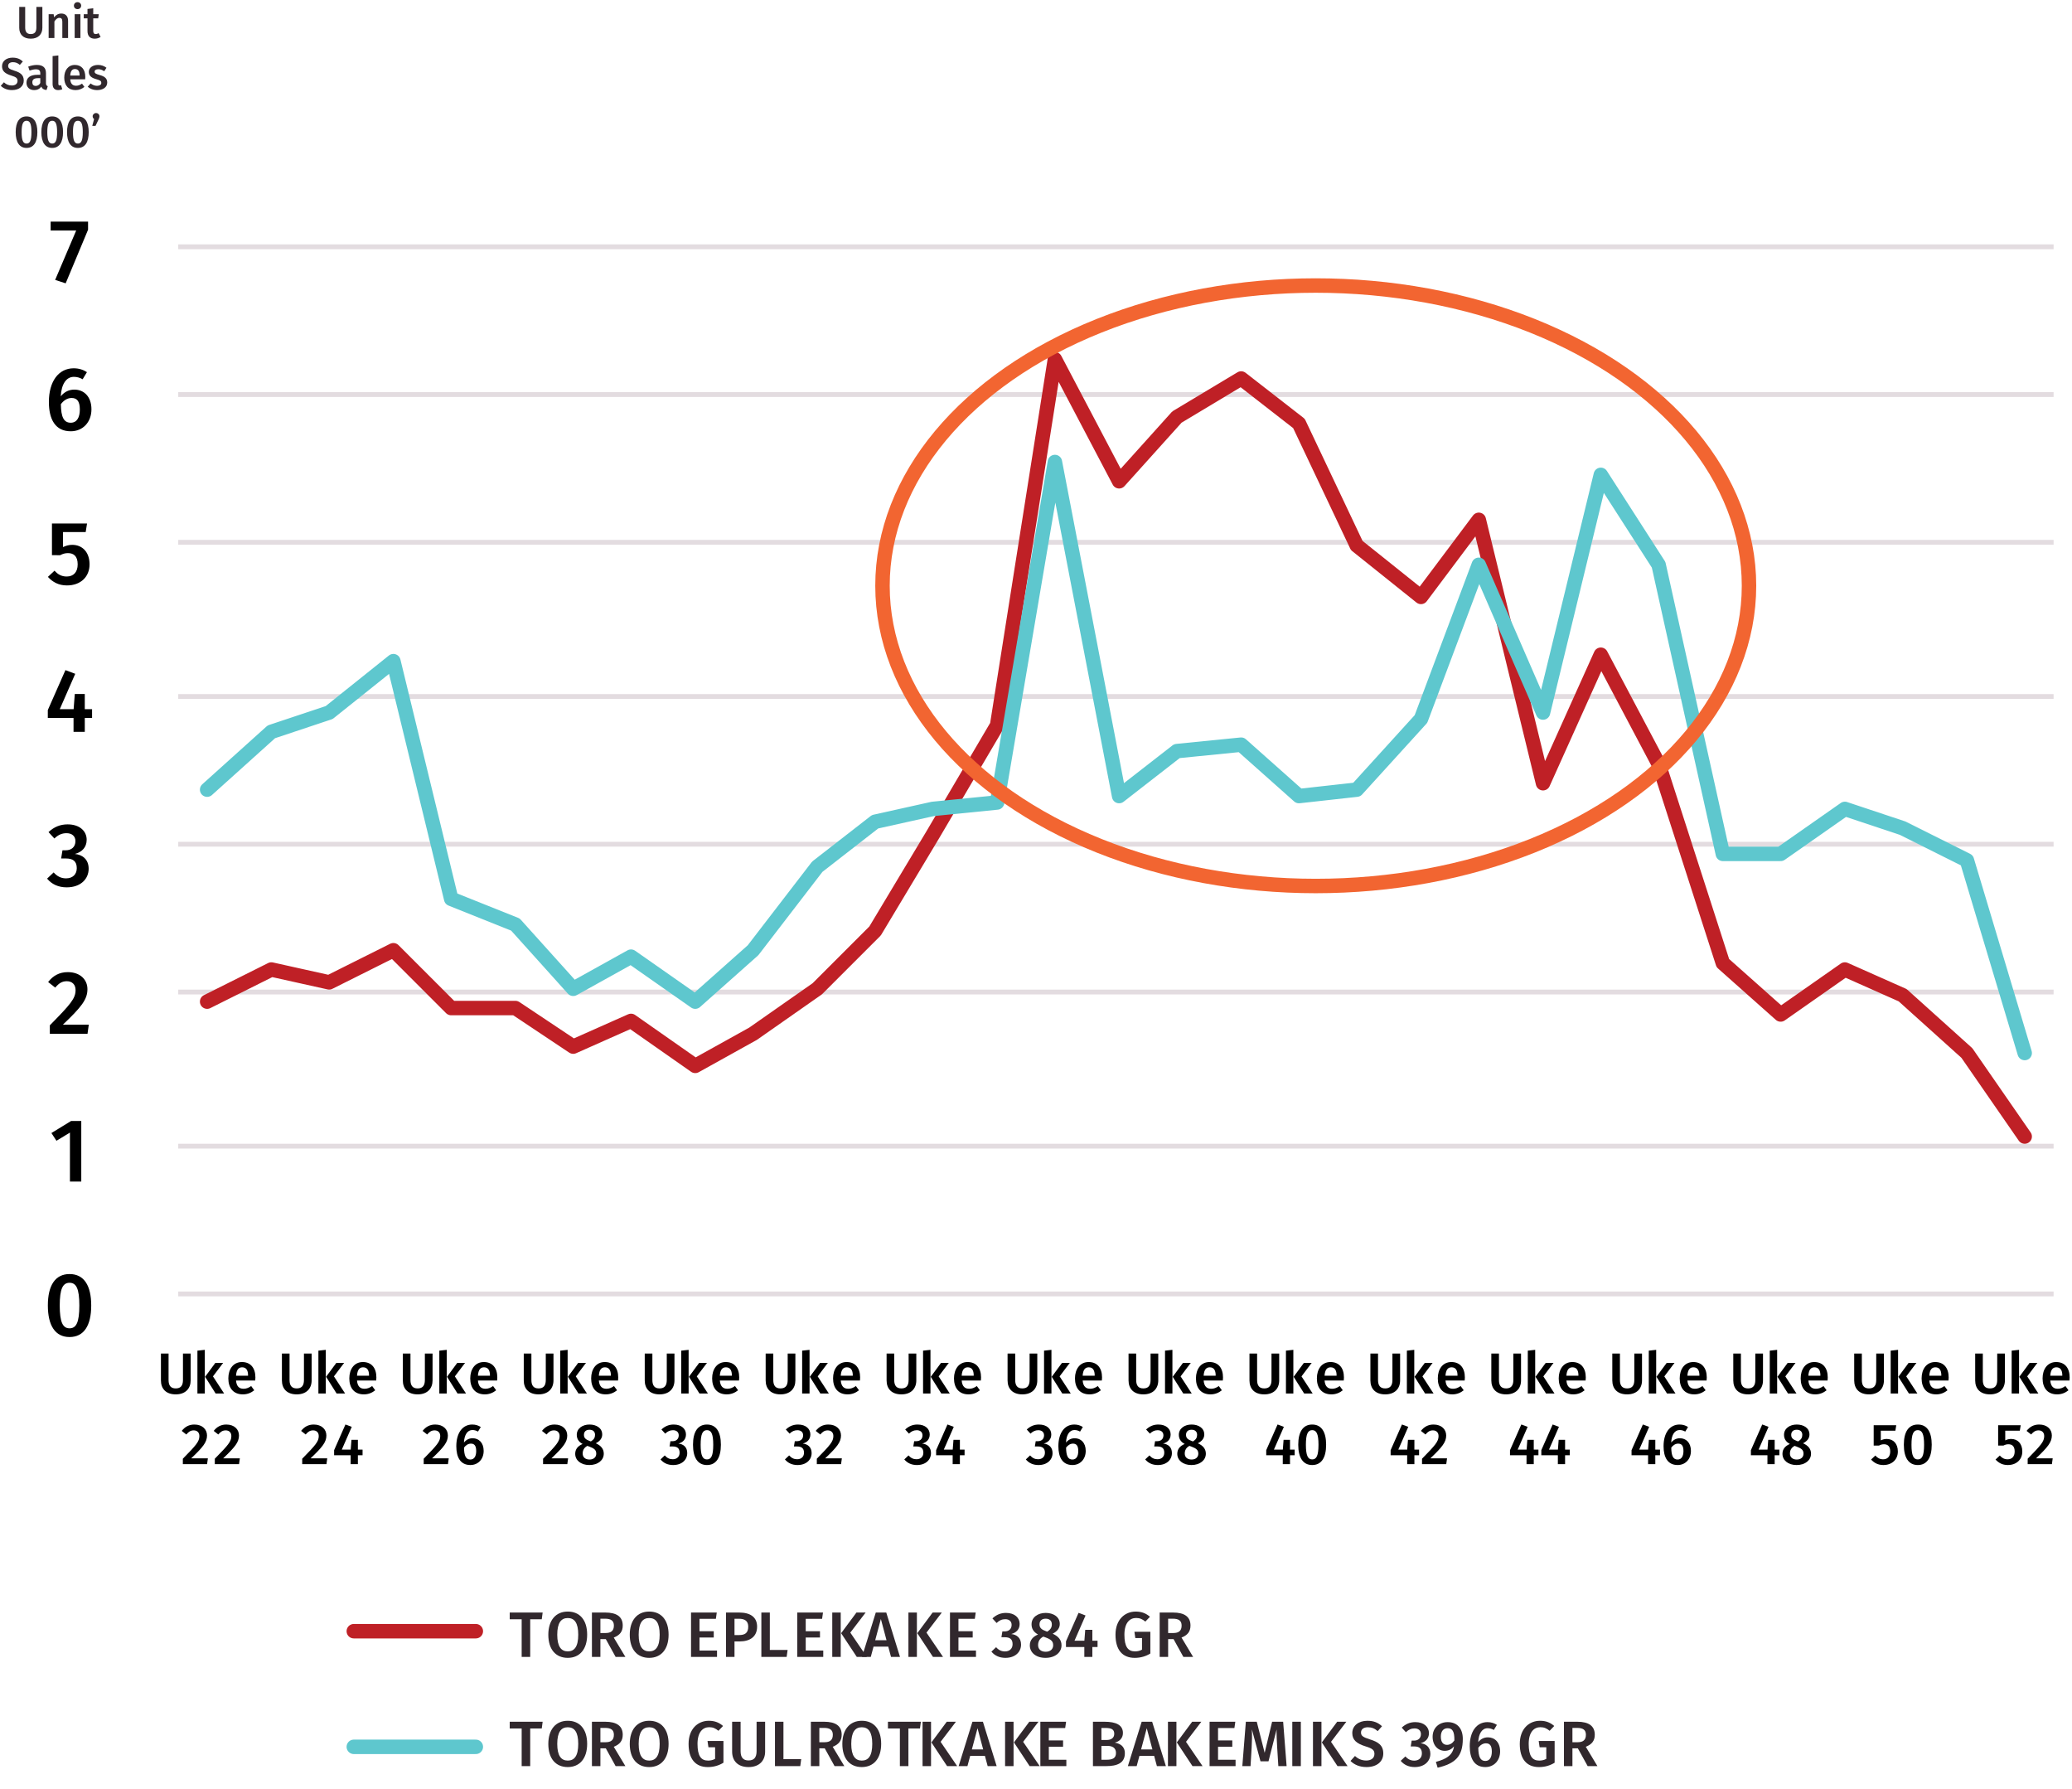 <!-- Generator: Adobe Illustrator 24.1.3, SVG Export Plug-In  -->
<svg version="1.1" xmlns="http://www.w3.org/2000/svg" xmlns:xlink="http://www.w3.org/1999/xlink" x="0px" y="0px"
	 width="322.616px" height="278.418px" viewBox="0 0 322.616 278.418"
	 style="overflow:visible;enable-background:new 0 0 322.616 278.418;" xml:space="preserve">
<style type="text/css">
	.st0{fill:none;stroke:#E3DCE0;stroke-width:0.75;stroke-linejoin:round;stroke-miterlimit:10;}
	.st1{fill:none;stroke:#BF2026;stroke-width:2.25;stroke-linecap:round;stroke-linejoin:round;stroke-miterlimit:10;}
	.st2{fill:none;stroke:#5EC7CE;stroke-width:2.25;stroke-linecap:round;stroke-linejoin:round;stroke-miterlimit:10;}
	.st3{fill:#31282D;}
	.st4{fill:none;stroke:#F26531;stroke-width:2.25;stroke-linejoin:round;stroke-miterlimit:10;}
</style>
<defs>
</defs>
<path class="st0" d="M27.751,38.418h292 M27.751,61.418h292 M27.751,84.418h292 M27.751,108.418h292 M27.751,131.418h292
	 M27.751,154.418h292 M27.751,178.418h292"/>
<line class="st0" x1="27.751" y1="201.418" x2="319.751" y2="201.418"/>
<polyline class="st1" points="32.251,155.918 42.251,150.918 51.251,152.918 61.251,147.918 70.251,156.918 80.251,156.918 
	89.251,162.918 98.251,158.918 108.251,165.918 117.251,160.918 127.251,153.918 136.251,144.918 145.251,129.918 155.251,112.918 
	164.251,55.918 174.251,74.918 183.251,64.918 193.251,58.918 202.251,65.918 211.251,84.918 221.251,92.918 230.251,80.918 
	240.251,121.918 249.251,101.918 258.251,118.918 268.251,149.918 277.251,157.918 287.251,150.918 296.251,154.918 
	306.251,163.918 315.251,176.918 "/>
<polyline class="st2" points="32.251,122.918 42.251,113.918 51.251,110.918 61.251,102.918 70.251,139.918 80.251,143.918 
	89.251,153.918 98.251,148.918 108.251,155.918 117.251,147.918 127.251,134.918 136.251,127.918 145.251,125.918 155.251,124.918 
	164.251,71.918 174.251,123.918 183.251,116.918 193.251,115.918 202.251,123.918 211.251,122.918 221.251,111.918 230.251,87.918 
	240.251,110.918 249.251,73.918 258.251,87.918 268.251,132.918 277.251,132.918 287.251,125.918 296.251,128.918 306.251,133.918 
	315.251,163.918 "/>
<g>
	<path d="M14.203,203.212c0,3.151-1.148,4.916-3.376,4.916c-2.213,0-3.376-1.765-3.376-4.916c0-3.139,1.163-4.889,3.376-4.889
		C13.055,198.323,14.203,200.073,14.203,203.212z M9.301,203.212c0,2.633,0.49,3.558,1.526,3.558c1.037,0,1.527-0.896,1.527-3.558
		c0-2.647-0.49-3.53-1.527-3.53C9.791,199.682,9.301,200.606,9.301,203.212z"/>
</g>
<g>
	<path d="M10.89,183.922v-7.62l-2.101,1.274l-0.784-1.204l3.067-1.877h1.583v9.427H10.89z"/>
</g>
<g>
	<path d="M13.614,153.972c0,1.598-0.91,2.76-3.824,5.533h4.034l-0.196,1.415H7.759v-1.316c3.223-3.278,4.007-4.16,4.007-5.491
		c0-0.868-0.547-1.373-1.359-1.373c-0.742,0-1.232,0.309-1.807,0.995l-1.106-0.869c0.756-0.98,1.751-1.54,3.054-1.54
		C12.494,151.325,13.614,152.501,13.614,153.972z"/>
</g>
<g>
	<path d="M13.495,130.718c0,1.177-0.729,1.919-1.835,2.214c1.177,0.111,2.144,0.84,2.144,2.297c0,1.611-1.261,2.899-3.418,2.899
		c-1.289,0-2.325-0.477-3.054-1.358l1.022-0.967c0.574,0.645,1.19,0.925,1.933,0.925c1.009,0,1.667-0.603,1.667-1.583
		c0-1.121-0.63-1.513-1.694-1.513H9.518l0.21-1.274h0.504c0.883,0,1.513-0.505,1.513-1.43c0-0.77-0.546-1.232-1.387-1.232
		c-0.729,0-1.303,0.267-1.891,0.827l-0.911-0.995c0.841-0.798,1.821-1.204,2.956-1.204
		C12.459,128.323,13.495,129.415,13.495,130.718z"/>
</g>
<g>
	<path d="M13.201,111.765v2.157H11.45v-2.157H7.444v-1.232l2.745-6.22l1.527,0.574l-2.409,5.505h2.157l0.182-2.367h1.555v2.367
		h1.135v1.373H13.201z"/>
</g>
<g>
	<path d="M9.812,82.823v2.34c0.477-0.238,0.967-0.351,1.429-0.351c1.569,0,2.703,1.121,2.703,3.04c0,1.933-1.387,3.277-3.516,3.277
		c-1.316,0-2.241-0.532-2.97-1.33l1.037-0.967c0.504,0.588,1.106,0.91,1.891,0.91c1.051,0,1.709-0.672,1.709-1.891
		c0-1.303-0.645-1.751-1.513-1.751c-0.435,0-0.784,0.098-1.219,0.322H8.089v-4.931h5.463l-0.21,1.33H9.812z"/>
</g>
<g>
	<path d="M14.238,63.716c0,1.976-1.317,3.418-3.222,3.418c-2.409,0-3.404-1.863-3.404-4.566c0-3.151,1.471-5.238,3.866-5.238
		c0.826,0,1.513,0.237,2.06,0.602l-0.673,1.106c-0.406-0.237-0.854-0.378-1.358-0.378c-1.19,0-1.947,1.135-2.045,3.025
		c0.602-0.728,1.316-1.036,2.114-1.036C13.048,60.648,14.238,61.713,14.238,63.716z M12.431,63.744c0-1.345-0.49-1.793-1.288-1.793
		c-0.645,0-1.232,0.378-1.667,0.967c0.028,2.017,0.462,2.886,1.541,2.886C11.969,65.804,12.431,64.977,12.431,63.744z"/>
</g>
<g>
	<path d="M10.225,44.104l-1.639-0.532l3.277-7.689H7.885v-1.387h5.827v1.261L10.225,44.104z"/>
</g>
<g>
	<path d="M27.363,217.053c-1.53,0-2.305-0.891-2.305-2.169v-4.187h1.188v4.123c0,0.873,0.352,1.306,1.116,1.306
		c0.774,0,1.126-0.433,1.126-1.306v-4.123h1.197v4.187C29.687,216.135,28.885,217.053,27.363,217.053z"/>
	<path d="M30.738,216.918v-6.671l1.152-0.126v6.797H30.738z M34.897,216.918h-1.323l-1.639-2.602l1.593-2.161h1.216l-1.585,2.098
		L34.897,216.918z"/>
	<path d="M39.739,214.893H36.75c0.081,0.972,0.54,1.287,1.171,1.287c0.423,0,0.774-0.135,1.188-0.423l0.477,0.657
		c-0.468,0.378-1.044,0.639-1.765,0.639c-1.477,0-2.269-0.981-2.269-2.484c0-1.449,0.766-2.548,2.116-2.548
		c1.332,0,2.098,0.9,2.098,2.403C39.767,214.577,39.748,214.767,39.739,214.893z M38.623,214.091c0-0.783-0.279-1.251-0.928-1.251
		c-0.54,0-0.882,0.36-0.945,1.306h1.873V214.091z"/>
</g>
<g>
	<path d="M32.232,223.45c0,1.026-0.585,1.774-2.458,3.557h2.593l-0.126,0.909H28.47v-0.847c2.07-2.106,2.574-2.674,2.574-3.528
		c0-0.559-0.351-0.883-0.873-0.883c-0.478,0-0.792,0.198-1.161,0.64l-0.711-0.559c0.485-0.63,1.125-0.99,1.962-0.99
		C31.513,221.749,32.232,222.506,32.232,223.45z"/>
	<path d="M37.21,223.45c0,1.026-0.586,1.774-2.458,3.557h2.593l-0.126,0.909h-3.772v-0.847c2.071-2.106,2.575-2.674,2.575-3.528
		c0-0.559-0.352-0.883-0.873-0.883c-0.478,0-0.793,0.198-1.162,0.64l-0.711-0.559c0.486-0.63,1.125-0.99,1.963-0.99
		C36.489,221.749,37.21,222.506,37.21,223.45z"/>
</g>
<g>
	<path d="M46.2,217.053c-1.53,0-2.305-0.891-2.305-2.169v-4.187h1.188v4.123c0,0.873,0.352,1.306,1.116,1.306
		c0.774,0,1.126-0.433,1.126-1.306v-4.123h1.197v4.187C48.523,216.135,47.722,217.053,46.2,217.053z"/>
	<path d="M49.575,216.918v-6.671l1.152-0.126v6.797H49.575z M53.734,216.918h-1.323l-1.639-2.602l1.593-2.161h1.216l-1.585,2.098
		L53.734,216.918z"/>
	<path d="M58.576,214.893h-2.989c0.081,0.972,0.54,1.287,1.171,1.287c0.423,0,0.774-0.135,1.188-0.423l0.477,0.657
		c-0.468,0.378-1.044,0.639-1.765,0.639c-1.477,0-2.269-0.981-2.269-2.484c0-1.449,0.766-2.548,2.116-2.548
		c1.332,0,2.098,0.9,2.098,2.403C58.604,214.577,58.585,214.767,58.576,214.893z M57.46,214.091c0-0.783-0.279-1.251-0.928-1.251
		c-0.54,0-0.882,0.36-0.945,1.306h1.873V214.091z"/>
</g>
<g>
	<path d="M50.818,223.45c0,1.026-0.586,1.774-2.458,3.557h2.593l-0.126,0.909h-3.772v-0.847c2.071-2.106,2.575-2.674,2.575-3.528
		c0-0.559-0.352-0.883-0.873-0.883c-0.478,0-0.793,0.198-1.162,0.64l-0.711-0.559c0.486-0.63,1.125-0.99,1.963-0.99
		C50.098,221.749,50.818,222.506,50.818,223.45z"/>
	<path d="M55.723,226.529v1.387h-1.125v-1.387h-2.575v-0.792l1.765-3.997l0.981,0.369l-1.548,3.538h1.386l0.117-1.521h0.999v1.521
		h0.729v0.882H55.723z"/>
</g>
<g>
	<path d="M65.028,217.053c-1.53,0-2.305-0.891-2.305-2.169v-4.187h1.188v4.123c0,0.873,0.352,1.306,1.116,1.306
		c0.774,0,1.126-0.433,1.126-1.306v-4.123h1.197v4.187C67.352,216.135,66.55,217.053,65.028,217.053z"/>
	<path d="M68.403,216.918v-6.671l1.152-0.126v6.797H68.403z M72.562,216.918h-1.323l-1.639-2.602l1.593-2.161h1.216l-1.585,2.098
		L72.562,216.918z"/>
	<path d="M77.404,214.893h-2.989c0.081,0.972,0.54,1.287,1.171,1.287c0.423,0,0.774-0.135,1.188-0.423l0.477,0.657
		c-0.468,0.378-1.044,0.639-1.765,0.639c-1.477,0-2.269-0.981-2.269-2.484c0-1.449,0.766-2.548,2.116-2.548
		c1.332,0,2.098,0.9,2.098,2.403C77.432,214.577,77.413,214.767,77.404,214.893z M76.288,214.091c0-0.783-0.279-1.251-0.928-1.251
		c-0.54,0-0.882,0.36-0.945,1.306h1.873V214.091z"/>
</g>
<g>
	<path d="M69.736,223.45c0,1.026-0.586,1.774-2.458,3.557h2.593l-0.126,0.909h-3.772v-0.847c2.071-2.106,2.575-2.674,2.575-3.528
		c0-0.559-0.352-0.883-0.873-0.883c-0.478,0-0.793,0.198-1.162,0.64l-0.711-0.559c0.486-0.63,1.125-0.99,1.963-0.99
		C69.016,221.749,69.736,222.506,69.736,223.45z"/>
	<path d="M75.308,225.854c0,1.27-0.847,2.196-2.071,2.196c-1.548,0-2.188-1.197-2.188-2.935c0-2.025,0.945-3.367,2.484-3.367
		c0.531,0,0.973,0.153,1.324,0.388l-0.433,0.711c-0.261-0.153-0.549-0.243-0.873-0.243c-0.766,0-1.251,0.729-1.314,1.944
		c0.387-0.468,0.847-0.666,1.359-0.666C74.542,223.883,75.308,224.567,75.308,225.854z M74.146,225.872
		c0-0.864-0.314-1.152-0.828-1.152c-0.414,0-0.792,0.243-1.071,0.621c0.019,1.297,0.297,1.855,0.99,1.855
		C73.849,227.196,74.146,226.665,74.146,225.872z"/>
</g>
<g>
	<path d="M83.856,217.053c-1.53,0-2.305-0.891-2.305-2.169v-4.187h1.188v4.123c0,0.873,0.351,1.306,1.116,1.306
		c0.774,0,1.125-0.433,1.125-1.306v-4.123h1.197v4.187C86.179,216.135,85.378,217.053,83.856,217.053z"/>
	<path d="M87.23,216.918v-6.671l1.152-0.126v6.797H87.23z M91.39,216.918h-1.323l-1.639-2.602l1.594-2.161h1.215l-1.584,2.098
		L91.39,216.918z"/>
	<path d="M96.231,214.893h-2.988c0.081,0.972,0.54,1.287,1.17,1.287c0.423,0,0.774-0.135,1.188-0.423l0.478,0.657
		c-0.469,0.378-1.045,0.639-1.765,0.639c-1.477,0-2.269-0.981-2.269-2.484c0-1.449,0.765-2.548,2.115-2.548
		c1.332,0,2.098,0.9,2.098,2.403C96.259,214.577,96.241,214.767,96.231,214.893z M95.115,214.091c0-0.783-0.279-1.251-0.927-1.251
		c-0.54,0-0.883,0.36-0.945,1.306h1.872V214.091z"/>
</g>
<g>
	<path d="M88.321,223.45c0,1.026-0.586,1.774-2.458,3.557h2.593l-0.126,0.909h-3.772v-0.847c2.071-2.106,2.575-2.674,2.575-3.528
		c0-0.559-0.352-0.883-0.873-0.883c-0.478,0-0.793,0.198-1.162,0.64l-0.711-0.559c0.486-0.63,1.125-0.99,1.963-0.99
		C87.601,221.749,88.321,222.506,88.321,223.45z"/>
	<path d="M94.009,226.286c0,0.99-0.873,1.765-2.25,1.765c-1.359,0-2.197-0.765-2.197-1.746c0-0.738,0.433-1.225,1.152-1.53
		c-0.647-0.352-0.909-0.838-0.909-1.432c0-0.99,0.9-1.594,1.98-1.594c1.071,0,1.981,0.54,1.981,1.549c0,0.558-0.315,1.018-1,1.368
		C93.595,225.035,94.009,225.566,94.009,226.286z M92.839,226.286c0-0.566-0.297-0.818-1.107-1.116l-0.279-0.099
		c-0.486,0.261-0.729,0.648-0.729,1.197c0,0.576,0.414,0.928,1.062,0.928C92.461,227.196,92.839,226.809,92.839,226.286z
		 M90.921,223.36c0,0.514,0.324,0.738,0.909,0.955l0.172,0.062c0.477-0.297,0.647-0.594,0.647-1.026
		c0-0.478-0.297-0.792-0.864-0.792C91.264,222.56,90.921,222.829,90.921,223.36z"/>
</g>
<g>
	<path d="M102.693,217.053c-1.53,0-2.305-0.891-2.305-2.169v-4.187h1.188v4.123c0,0.873,0.352,1.306,1.116,1.306
		c0.774,0,1.126-0.433,1.126-1.306v-4.123h1.197v4.187C105.017,216.135,104.215,217.053,102.693,217.053z"/>
	<path d="M106.068,216.918v-6.671l1.152-0.126v6.797H106.068z M110.228,216.918h-1.323l-1.639-2.602l1.593-2.161h1.216l-1.585,2.098
		L110.228,216.918z"/>
	<path d="M115.069,214.893h-2.989c0.081,0.972,0.54,1.287,1.171,1.287c0.423,0,0.774-0.135,1.188-0.423l0.477,0.657
		c-0.468,0.378-1.044,0.639-1.765,0.639c-1.477,0-2.269-0.981-2.269-2.484c0-1.449,0.766-2.548,2.116-2.548
		c1.332,0,2.098,0.9,2.098,2.403C115.097,214.577,115.078,214.767,115.069,214.893z M113.953,214.091
		c0-0.783-0.279-1.251-0.928-1.251c-0.54,0-0.882,0.36-0.945,1.306h1.873V214.091z"/>
</g>
<g>
	<path d="M106.807,223.289c0,0.756-0.468,1.233-1.18,1.422c0.757,0.072,1.378,0.54,1.378,1.477c0,1.035-0.811,1.863-2.196,1.863
		c-0.829,0-1.495-0.306-1.963-0.873l0.657-0.621c0.369,0.414,0.765,0.594,1.242,0.594c0.648,0,1.071-0.387,1.071-1.017
		c0-0.721-0.405-0.973-1.089-0.973h-0.478l0.135-0.819h0.324c0.567,0,0.973-0.324,0.973-0.918c0-0.495-0.352-0.792-0.892-0.792
		c-0.468,0-0.837,0.171-1.215,0.531l-0.586-0.64c0.54-0.513,1.171-0.774,1.9-0.774C106.141,221.749,106.807,222.451,106.807,223.289
		z"/>
	<path d="M112.243,224.892c0,2.025-0.738,3.159-2.17,3.159c-1.423,0-2.17-1.134-2.17-3.159c0-2.018,0.747-3.143,2.17-3.143
		C111.505,221.749,112.243,222.874,112.243,224.892z M109.092,224.892c0,1.692,0.315,2.286,0.981,2.286s0.981-0.576,0.981-2.286
		c0-1.702-0.315-2.27-0.981-2.27S109.092,223.217,109.092,224.892z"/>
</g>
<g>
	<path d="M121.521,217.053c-1.53,0-2.305-0.891-2.305-2.169v-4.187h1.188v4.123c0,0.873,0.351,1.306,1.116,1.306
		c0.774,0,1.125-0.433,1.125-1.306v-4.123h1.197v4.187C123.844,216.135,123.043,217.053,121.521,217.053z"/>
	<path d="M124.896,216.918v-6.671l1.152-0.126v6.797H124.896z M129.055,216.918h-1.323l-1.639-2.602l1.594-2.161h1.215l-1.584,2.098
		L129.055,216.918z"/>
	<path d="M133.896,214.893h-2.988c0.081,0.972,0.54,1.287,1.17,1.287c0.423,0,0.774-0.135,1.188-0.423l0.478,0.657
		c-0.469,0.378-1.045,0.639-1.765,0.639c-1.477,0-2.269-0.981-2.269-2.484c0-1.449,0.765-2.548,2.115-2.548
		c1.332,0,2.098,0.9,2.098,2.403C133.924,214.577,133.906,214.767,133.896,214.893z M132.78,214.091
		c0-0.783-0.279-1.251-0.927-1.251c-0.54,0-0.883,0.36-0.945,1.306h1.872V214.091z"/>
</g>
<g>
	<path d="M126.175,223.289c0,0.756-0.468,1.233-1.18,1.422c0.757,0.072,1.378,0.54,1.378,1.477c0,1.035-0.811,1.863-2.196,1.863
		c-0.829,0-1.495-0.306-1.963-0.873l0.657-0.621c0.369,0.414,0.765,0.594,1.242,0.594c0.648,0,1.071-0.387,1.071-1.017
		c0-0.721-0.405-0.973-1.089-0.973h-0.478l0.135-0.819h0.324c0.567,0,0.973-0.324,0.973-0.918c0-0.495-0.352-0.792-0.892-0.792
		c-0.468,0-0.837,0.171-1.215,0.531l-0.586-0.64c0.54-0.513,1.171-0.774,1.9-0.774C125.509,221.749,126.175,222.451,126.175,223.289
		z"/>
	<path d="M130.945,223.45c0,1.026-0.586,1.774-2.458,3.557h2.593l-0.126,0.909h-3.772v-0.847c2.071-2.106,2.575-2.674,2.575-3.528
		c0-0.559-0.352-0.883-0.873-0.883c-0.478,0-0.793,0.198-1.162,0.64l-0.711-0.559c0.486-0.63,1.125-0.99,1.963-0.99
		C130.225,221.749,130.945,222.506,130.945,223.45z"/>
</g>
<g>
	<path d="M140.35,217.053c-1.53,0-2.305-0.891-2.305-2.169v-4.187h1.188v4.123c0,0.873,0.351,1.306,1.116,1.306
		c0.774,0,1.125-0.433,1.125-1.306v-4.123h1.197v4.187C142.672,216.135,141.871,217.053,140.35,217.053z"/>
	<path d="M143.724,216.918v-6.671l1.152-0.126v6.797H143.724z M147.883,216.918h-1.323l-1.639-2.602l1.594-2.161h1.215l-1.584,2.098
		L147.883,216.918z"/>
	<path d="M152.725,214.893h-2.988c0.081,0.972,0.54,1.287,1.17,1.287c0.423,0,0.774-0.135,1.188-0.423l0.478,0.657
		c-0.469,0.378-1.045,0.639-1.765,0.639c-1.477,0-2.269-0.981-2.269-2.484c0-1.449,0.765-2.548,2.115-2.548
		c1.332,0,2.098,0.9,2.098,2.403C152.752,214.577,152.734,214.767,152.725,214.893z M151.608,214.091
		c0-0.783-0.279-1.251-0.927-1.251c-0.54,0-0.883,0.36-0.945,1.306h1.872V214.091z"/>
</g>
<g>
	<path d="M144.76,223.289c0,0.756-0.468,1.233-1.18,1.422c0.757,0.072,1.378,0.54,1.378,1.477c0,1.035-0.811,1.863-2.196,1.863
		c-0.829,0-1.495-0.306-1.963-0.873l0.657-0.621c0.369,0.414,0.765,0.594,1.242,0.594c0.648,0,1.071-0.387,1.071-1.017
		c0-0.721-0.405-0.973-1.089-0.973h-0.478l0.135-0.819h0.324c0.567,0,0.973-0.324,0.973-0.918c0-0.495-0.352-0.792-0.892-0.792
		c-0.468,0-0.837,0.171-1.215,0.531l-0.586-0.64c0.54-0.513,1.171-0.774,1.9-0.774C144.094,221.749,144.76,222.451,144.76,223.289z"
		/>
	<path d="M149.458,226.529v1.387h-1.125v-1.387h-2.575v-0.792l1.765-3.997l0.981,0.369l-1.549,3.538h1.387l0.117-1.521h0.999v1.521
		h0.729v0.882H149.458z"/>
</g>
<g>
	<path d="M159.187,217.053c-1.53,0-2.305-0.891-2.305-2.169v-4.187h1.188v4.123c0,0.873,0.351,1.306,1.116,1.306
		c0.774,0,1.125-0.433,1.125-1.306v-4.123h1.197v4.187C161.509,216.135,160.708,217.053,159.187,217.053z"/>
	<path d="M162.561,216.918v-6.671l1.152-0.126v6.797H162.561z M166.72,216.918h-1.323l-1.639-2.602l1.594-2.161h1.215l-1.584,2.098
		L166.72,216.918z"/>
	<path d="M171.562,214.893h-2.988c0.081,0.972,0.54,1.287,1.17,1.287c0.423,0,0.774-0.135,1.188-0.423l0.478,0.657
		c-0.469,0.378-1.045,0.639-1.765,0.639c-1.477,0-2.269-0.981-2.269-2.484c0-1.449,0.765-2.548,2.115-2.548
		c1.332,0,2.098,0.9,2.098,2.403C171.589,214.577,171.571,214.767,171.562,214.893z M170.445,214.091
		c0-0.783-0.279-1.251-0.927-1.251c-0.54,0-0.883,0.36-0.945,1.306h1.872V214.091z"/>
</g>
<g>
	<path d="M163.687,223.289c0,0.756-0.468,1.233-1.18,1.422c0.757,0.072,1.378,0.54,1.378,1.477c0,1.035-0.811,1.863-2.196,1.863
		c-0.829,0-1.495-0.306-1.963-0.873l0.657-0.621c0.369,0.414,0.765,0.594,1.242,0.594c0.648,0,1.071-0.387,1.071-1.017
		c0-0.721-0.405-0.973-1.089-0.973h-0.478l0.135-0.819h0.324c0.567,0,0.973-0.324,0.973-0.918c0-0.495-0.352-0.792-0.892-0.792
		c-0.468,0-0.837,0.171-1.215,0.531l-0.586-0.64c0.54-0.513,1.171-0.774,1.9-0.774C163.021,221.749,163.687,222.451,163.687,223.289
		z"/>
	<path d="M169.051,225.854c0,1.27-0.846,2.196-2.07,2.196c-1.549,0-2.188-1.197-2.188-2.935c0-2.025,0.945-3.367,2.484-3.367
		c0.531,0,0.973,0.153,1.323,0.388l-0.432,0.711c-0.262-0.153-0.55-0.243-0.874-0.243c-0.765,0-1.251,0.729-1.314,1.944
		c0.388-0.468,0.847-0.666,1.36-0.666C168.285,223.883,169.051,224.567,169.051,225.854z M167.89,225.872
		c0-0.864-0.315-1.152-0.828-1.152c-0.414,0-0.793,0.243-1.071,0.621c0.018,1.297,0.297,1.855,0.99,1.855
		C167.593,227.196,167.89,226.665,167.89,225.872z"/>
</g>
<g>
	<path d="M178.023,217.053c-1.53,0-2.305-0.891-2.305-2.169v-4.187h1.188v4.123c0,0.873,0.351,1.306,1.116,1.306
		c0.774,0,1.125-0.433,1.125-1.306v-4.123h1.197v4.187C180.346,216.135,179.545,217.053,178.023,217.053z"/>
	<path d="M181.397,216.918v-6.671l1.152-0.126v6.797H181.397z M185.557,216.918h-1.323l-1.639-2.602l1.594-2.161h1.215l-1.584,2.098
		L185.557,216.918z"/>
	<path d="M190.398,214.893h-2.988c0.081,0.972,0.54,1.287,1.17,1.287c0.423,0,0.774-0.135,1.188-0.423l0.478,0.657
		c-0.469,0.378-1.045,0.639-1.765,0.639c-1.477,0-2.269-0.981-2.269-2.484c0-1.449,0.765-2.548,2.115-2.548
		c1.332,0,2.098,0.9,2.098,2.403C190.426,214.577,190.408,214.767,190.398,214.893z M189.282,214.091
		c0-0.783-0.279-1.251-0.927-1.251c-0.54,0-0.883,0.36-0.945,1.306h1.872V214.091z"/>
</g>
<g>
	<path d="M182.271,223.289c0,0.756-0.468,1.233-1.18,1.422c0.757,0.072,1.378,0.54,1.378,1.477c0,1.035-0.811,1.863-2.196,1.863
		c-0.829,0-1.495-0.306-1.963-0.873l0.657-0.621c0.369,0.414,0.765,0.594,1.242,0.594c0.648,0,1.071-0.387,1.071-1.017
		c0-0.721-0.405-0.973-1.089-0.973h-0.478l0.135-0.819h0.324c0.567,0,0.973-0.324,0.973-0.918c0-0.495-0.352-0.792-0.892-0.792
		c-0.468,0-0.837,0.171-1.215,0.531l-0.586-0.64c0.54-0.513,1.171-0.774,1.9-0.774C181.605,221.749,182.271,222.451,182.271,223.289
		z"/>
	<path d="M187.753,226.286c0,0.99-0.873,1.765-2.251,1.765c-1.359,0-2.196-0.765-2.196-1.746c0-0.738,0.432-1.225,1.152-1.53
		c-0.648-0.352-0.909-0.838-0.909-1.432c0-0.99,0.9-1.594,1.98-1.594c1.071,0,1.98,0.54,1.98,1.549c0,0.558-0.315,1.018-0.999,1.368
		C187.339,225.035,187.753,225.566,187.753,226.286z M186.582,226.286c0-0.566-0.297-0.818-1.106-1.116l-0.279-0.099
		c-0.486,0.261-0.729,0.648-0.729,1.197c0,0.576,0.414,0.928,1.062,0.928C186.204,227.196,186.582,226.809,186.582,226.286z
		 M184.665,223.36c0,0.514,0.324,0.738,0.909,0.955l0.171,0.062c0.478-0.297,0.648-0.594,0.648-1.026
		c0-0.478-0.297-0.792-0.864-0.792C185.007,222.56,184.665,222.829,184.665,223.36z"/>
</g>
<g>
	<path d="M196.852,217.053c-1.53,0-2.305-0.891-2.305-2.169v-4.187h1.188v4.123c0,0.873,0.351,1.306,1.116,1.306
		c0.774,0,1.125-0.433,1.125-1.306v-4.123h1.197v4.187C199.174,216.135,198.373,217.053,196.852,217.053z"/>
	<path d="M200.226,216.918v-6.671l1.152-0.126v6.797H200.226z M204.385,216.918h-1.323l-1.639-2.602l1.594-2.161h1.215l-1.584,2.098
		L204.385,216.918z"/>
	<path d="M209.227,214.893h-2.988c0.081,0.972,0.54,1.287,1.17,1.287c0.423,0,0.774-0.135,1.188-0.423l0.478,0.657
		c-0.469,0.378-1.045,0.639-1.765,0.639c-1.477,0-2.269-0.981-2.269-2.484c0-1.449,0.765-2.548,2.115-2.548
		c1.332,0,2.098,0.9,2.098,2.403C209.254,214.577,209.236,214.767,209.227,214.893z M208.11,214.091
		c0-0.783-0.279-1.251-0.927-1.251c-0.54,0-0.883,0.36-0.945,1.306h1.872V214.091z"/>
</g>
<g>
	<path d="M200.856,226.529v1.387h-1.125v-1.387h-2.575v-0.792l1.765-3.997l0.981,0.369l-1.548,3.538h1.386l0.117-1.521h0.999v1.521
		h0.729v0.882H200.856z"/>
	<path d="M206.482,224.892c0,2.025-0.738,3.159-2.17,3.159c-1.423,0-2.17-1.134-2.17-3.159c0-2.018,0.747-3.143,2.17-3.143
		C205.744,221.749,206.482,222.874,206.482,224.892z M203.331,224.892c0,1.692,0.315,2.286,0.981,2.286s0.981-0.576,0.981-2.286
		c0-1.702-0.315-2.27-0.981-2.27S203.331,223.217,203.331,224.892z"/>
</g>
<g>
	<path d="M215.68,217.053c-1.53,0-2.305-0.891-2.305-2.169v-4.187h1.188v4.123c0,0.873,0.351,1.306,1.116,1.306
		c0.774,0,1.125-0.433,1.125-1.306v-4.123h1.197v4.187C218.002,216.135,217.201,217.053,215.68,217.053z"/>
	<path d="M219.054,216.918v-6.671l1.152-0.126v6.797H219.054z M223.213,216.918h-1.323l-1.639-2.602l1.594-2.161h1.215l-1.584,2.098
		L223.213,216.918z"/>
	<path d="M228.055,214.893h-2.988c0.081,0.972,0.54,1.287,1.17,1.287c0.423,0,0.774-0.135,1.188-0.423l0.478,0.657
		c-0.469,0.378-1.045,0.639-1.765,0.639c-1.477,0-2.269-0.981-2.269-2.484c0-1.449,0.765-2.548,2.115-2.548
		c1.332,0,2.098,0.9,2.098,2.403C228.082,214.577,228.064,214.767,228.055,214.893z M226.938,214.091
		c0-0.783-0.279-1.251-0.927-1.251c-0.54,0-0.883,0.36-0.945,1.306h1.872V214.091z"/>
</g>
<g>
	<path d="M220.225,226.529v1.387H219.1v-1.387h-2.575v-0.792l1.765-3.997l0.981,0.369l-1.548,3.538h1.386l0.117-1.521h0.999v1.521
		h0.729v0.882H220.225z"/>
	<path d="M225.175,223.45c0,1.026-0.585,1.774-2.458,3.557h2.593l-0.126,0.909h-3.771v-0.847c2.07-2.106,2.574-2.674,2.574-3.528
		c0-0.559-0.351-0.883-0.873-0.883c-0.478,0-0.792,0.198-1.161,0.64l-0.711-0.559c0.485-0.63,1.125-0.99,1.962-0.99
		C224.455,221.749,225.175,222.506,225.175,223.45z"/>
</g>
<g>
	<path d="M234.508,217.053c-1.53,0-2.305-0.891-2.305-2.169v-4.187h1.188v4.123c0,0.873,0.351,1.306,1.116,1.306
		c0.774,0,1.125-0.433,1.125-1.306v-4.123h1.197v4.187C236.83,216.135,236.029,217.053,234.508,217.053z"/>
	<path d="M237.882,216.918v-6.671l1.152-0.126v6.797H237.882z M242.041,216.918h-1.323l-1.639-2.602l1.594-2.161h1.215l-1.584,2.098
		L242.041,216.918z"/>
	<path d="M246.883,214.893h-2.988c0.081,0.972,0.54,1.287,1.17,1.287c0.423,0,0.774-0.135,1.188-0.423l0.478,0.657
		c-0.469,0.378-1.045,0.639-1.765,0.639c-1.477,0-2.269-0.981-2.269-2.484c0-1.449,0.765-2.548,2.115-2.548
		c1.332,0,2.098,0.9,2.098,2.403C246.91,214.577,246.893,214.767,246.883,214.893z M245.767,214.091
		c0-0.783-0.279-1.251-0.927-1.251c-0.54,0-0.883,0.36-0.945,1.306h1.872V214.091z"/>
</g>
<g>
	<path d="M238.81,226.529v1.387h-1.125v-1.387h-2.575v-0.792l1.765-3.997l0.981,0.369l-1.548,3.538h1.386l0.117-1.521h0.999v1.521
		h0.729v0.882H238.81z"/>
	<path d="M243.688,226.529v1.387h-1.125v-1.387h-2.575v-0.792l1.765-3.997l0.981,0.369l-1.548,3.538h1.386l0.117-1.521h0.999v1.521
		h0.729v0.882H243.688z"/>
</g>
<g>
	<path d="M253.345,217.053c-1.53,0-2.305-0.891-2.305-2.169v-4.187h1.188v4.123c0,0.873,0.351,1.306,1.116,1.306
		c0.774,0,1.125-0.433,1.125-1.306v-4.123h1.197v4.187C255.667,216.135,254.866,217.053,253.345,217.053z"/>
	<path d="M256.719,216.918v-6.671l1.152-0.126v6.797H256.719z M260.878,216.918h-1.323l-1.639-2.602l1.594-2.161h1.215l-1.584,2.098
		L260.878,216.918z"/>
	<path d="M265.72,214.893h-2.988c0.081,0.972,0.54,1.287,1.17,1.287c0.423,0,0.774-0.135,1.188-0.423l0.478,0.657
		c-0.469,0.378-1.045,0.639-1.765,0.639c-1.477,0-2.269-0.981-2.269-2.484c0-1.449,0.765-2.548,2.115-2.548
		c1.332,0,2.098,0.9,2.098,2.403C265.747,214.577,265.729,214.767,265.72,214.893z M264.604,214.091
		c0-0.783-0.279-1.251-0.927-1.251c-0.54,0-0.883,0.36-0.945,1.306h1.872V214.091z"/>
</g>
<g>
	<path d="M257.736,226.529v1.387h-1.125v-1.387h-2.575v-0.792l1.765-3.997l0.981,0.369l-1.548,3.538h1.386l0.117-1.521h0.999v1.521
		h0.729v0.882H257.736z"/>
	<path d="M263.281,225.854c0,1.27-0.847,2.196-2.071,2.196c-1.548,0-2.188-1.197-2.188-2.935c0-2.025,0.945-3.367,2.484-3.367
		c0.531,0,0.973,0.153,1.324,0.388l-0.433,0.711c-0.261-0.153-0.549-0.243-0.873-0.243c-0.766,0-1.251,0.729-1.314,1.944
		c0.387-0.468,0.847-0.666,1.359-0.666C262.516,223.883,263.281,224.567,263.281,225.854z M262.119,225.872
		c0-0.864-0.314-1.152-0.828-1.152c-0.414,0-0.792,0.243-1.071,0.621c0.019,1.297,0.297,1.855,0.99,1.855
		C261.822,227.196,262.119,226.665,262.119,225.872z"/>
</g>
<g>
	<path d="M272.182,217.053c-1.53,0-2.305-0.891-2.305-2.169v-4.187h1.188v4.123c0,0.873,0.351,1.306,1.116,1.306
		c0.774,0,1.125-0.433,1.125-1.306v-4.123h1.197v4.187C274.504,216.135,273.703,217.053,272.182,217.053z"/>
	<path d="M275.556,216.918v-6.671l1.152-0.126v6.797H275.556z M279.715,216.918h-1.323l-1.639-2.602l1.594-2.161h1.215l-1.584,2.098
		L279.715,216.918z"/>
	<path d="M284.557,214.893h-2.988c0.081,0.972,0.54,1.287,1.17,1.287c0.423,0,0.774-0.135,1.188-0.423l0.478,0.657
		c-0.469,0.378-1.045,0.639-1.765,0.639c-1.477,0-2.269-0.981-2.269-2.484c0-1.449,0.765-2.548,2.115-2.548
		c1.332,0,2.098,0.9,2.098,2.403C284.584,214.577,284.566,214.767,284.557,214.893z M283.44,214.091
		c0-0.783-0.279-1.251-0.927-1.251c-0.54,0-0.883,0.36-0.945,1.306h1.872V214.091z"/>
</g>
<g>
	<path d="M276.321,226.529v1.387h-1.125v-1.387h-2.575v-0.792l1.765-3.997l0.981,0.369l-1.548,3.538h1.386l0.117-1.521h0.999v1.521
		h0.729v0.882H276.321z"/>
	<path d="M281.982,226.286c0,0.99-0.873,1.765-2.25,1.765c-1.359,0-2.197-0.765-2.197-1.746c0-0.738,0.433-1.225,1.152-1.53
		c-0.647-0.352-0.909-0.838-0.909-1.432c0-0.99,0.9-1.594,1.98-1.594c1.071,0,1.981,0.54,1.981,1.549c0,0.558-0.315,1.018-1,1.368
		C281.568,225.035,281.982,225.566,281.982,226.286z M280.812,226.286c0-0.566-0.297-0.818-1.107-1.116l-0.279-0.099
		c-0.486,0.261-0.729,0.648-0.729,1.197c0,0.576,0.414,0.928,1.062,0.928C280.435,227.196,280.812,226.809,280.812,226.286z
		 M278.895,223.36c0,0.514,0.324,0.738,0.909,0.955l0.172,0.062c0.477-0.297,0.647-0.594,0.647-1.026
		c0-0.478-0.297-0.792-0.864-0.792C279.237,222.56,278.895,222.829,278.895,223.36z"/>
</g>
<g>
	<path d="M291.01,217.053c-1.53,0-2.305-0.891-2.305-2.169v-4.187h1.188v4.123c0,0.873,0.351,1.306,1.116,1.306
		c0.774,0,1.125-0.433,1.125-1.306v-4.123h1.197v4.187C293.332,216.135,292.531,217.053,291.01,217.053z"/>
	<path d="M294.384,216.918v-6.671l1.152-0.126v6.797H294.384z M298.543,216.918h-1.323l-1.639-2.602l1.594-2.161h1.215l-1.584,2.098
		L298.543,216.918z"/>
	<path d="M303.385,214.893h-2.988c0.081,0.972,0.54,1.287,1.17,1.287c0.423,0,0.774-0.135,1.188-0.423l0.478,0.657
		c-0.469,0.378-1.045,0.639-1.765,0.639c-1.477,0-2.269-0.981-2.269-2.484c0-1.449,0.765-2.548,2.115-2.548
		c1.332,0,2.098,0.9,2.098,2.403C303.412,214.577,303.395,214.767,303.385,214.893z M302.269,214.091
		c0-0.783-0.279-1.251-0.927-1.251c-0.54,0-0.883,0.36-0.945,1.306h1.872V214.091z"/>
</g>
<g>
	<path d="M292.845,222.713v1.503c0.307-0.153,0.621-0.225,0.918-0.225c1.009,0,1.738,0.72,1.738,1.953
		c0,1.242-0.892,2.106-2.26,2.106c-0.847,0-1.44-0.342-1.909-0.854l0.667-0.622c0.323,0.379,0.711,0.586,1.215,0.586
		c0.676,0,1.099-0.433,1.099-1.216c0-0.837-0.414-1.125-0.973-1.125c-0.279,0-0.504,0.062-0.783,0.207h-0.819v-3.169h3.512
		l-0.136,0.855H292.845z"/>
	<path d="M300.775,224.892c0,2.025-0.738,3.159-2.17,3.159c-1.423,0-2.17-1.134-2.17-3.159c0-2.018,0.747-3.143,2.17-3.143
		C300.037,221.749,300.775,222.874,300.775,224.892z M297.624,224.892c0,1.692,0.315,2.286,0.981,2.286s0.981-0.576,0.981-2.286
		c0-1.702-0.315-2.27-0.981-2.27S297.624,223.217,297.624,224.892z"/>
</g>
<g>
	<path d="M309.847,217.053c-1.53,0-2.305-0.891-2.305-2.169v-4.187h1.188v4.123c0,0.873,0.351,1.306,1.116,1.306
		c0.774,0,1.125-0.433,1.125-1.306v-4.123h1.197v4.187C312.169,216.135,311.368,217.053,309.847,217.053z"/>
	<path d="M313.221,216.918v-6.671l1.152-0.126v6.797H313.221z M317.38,216.918h-1.323l-1.639-2.602l1.594-2.161h1.215l-1.584,2.098
		L317.38,216.918z"/>
	<path d="M322.222,214.893h-2.988c0.081,0.972,0.54,1.287,1.17,1.287c0.423,0,0.774-0.135,1.188-0.423l0.478,0.657
		c-0.469,0.378-1.045,0.639-1.765,0.639c-1.477,0-2.269-0.981-2.269-2.484c0-1.449,0.765-2.548,2.115-2.548
		c1.332,0,2.098,0.9,2.098,2.403C322.249,214.577,322.231,214.767,322.222,214.893z M321.105,214.091
		c0-0.783-0.279-1.251-0.927-1.251c-0.54,0-0.883,0.36-0.945,1.306h1.872V214.091z"/>
</g>
<g>
	<path d="M312.222,222.713v1.503c0.307-0.153,0.621-0.225,0.918-0.225c1.009,0,1.738,0.72,1.738,1.953
		c0,1.242-0.892,2.106-2.26,2.106c-0.847,0-1.44-0.342-1.909-0.854l0.667-0.622c0.323,0.379,0.711,0.586,1.215,0.586
		c0.676,0,1.099-0.433,1.099-1.216c0-0.837-0.414-1.125-0.973-1.125c-0.279,0-0.504,0.062-0.783,0.207h-0.819v-3.169h3.512
		l-0.136,0.855H312.222z"/>
	<path d="M319.477,223.45c0,1.026-0.585,1.774-2.458,3.557h2.593l-0.126,0.909h-3.771v-0.847c2.07-2.106,2.574-2.674,2.574-3.528
		c0-0.559-0.351-0.883-0.873-0.883c-0.478,0-0.792,0.198-1.161,0.64l-0.711-0.559c0.485-0.63,1.125-0.99,1.962-0.99
		C318.757,221.749,319.477,222.506,319.477,223.45z"/>
</g>
<line class="st1" x1="55.088" y1="253.918" x2="74.088" y2="253.918"/>
<g>
	<path class="st3" d="M82.554,252.062v5.856h-1.329v-5.856h-1.859v-1.05h5.127l-0.14,1.05H82.554z"/>
	<path class="st3" d="M91.422,254.46c0,2.278-1.169,3.608-3.019,3.608c-1.849,0-3.028-1.29-3.028-3.599
		c0-2.269,1.18-3.607,3.028-3.607C90.253,250.862,91.422,252.151,91.422,254.46z M86.765,254.47c0,1.859,0.63,2.589,1.639,2.589
		c1.029,0,1.63-0.729,1.63-2.599c0-1.849-0.59-2.589-1.63-2.589C87.374,251.871,86.765,252.611,86.765,254.47z"/>
	<path class="st3" d="M93.484,255.149v2.769h-1.319v-6.906h2.059c1.809,0,2.738,0.66,2.738,2.029c0,0.939-0.46,1.499-1.399,1.868
		l1.81,3.009h-1.52l-1.529-2.769H93.484z M94.304,254.2c0.819,0,1.279-0.33,1.279-1.159c0-0.75-0.43-1.069-1.39-1.069h-0.709v2.229
		H94.304z"/>
	<path class="st3" d="M104.102,254.46c0,2.278-1.169,3.608-3.019,3.608c-1.849,0-3.028-1.29-3.028-3.599
		c0-2.269,1.18-3.607,3.028-3.607C102.933,250.862,104.102,252.151,104.102,254.46z M99.444,254.47c0,1.859,0.63,2.589,1.639,2.589
		c1.029,0,1.63-0.729,1.63-2.599c0-1.849-0.59-2.589-1.63-2.589C100.054,251.871,99.444,252.611,99.444,254.47z"/>
	<path class="st3" d="M108.914,251.991v1.929h2.219v0.979h-2.219v2.029h2.729v0.989h-4.048v-6.906h4.008l-0.14,0.979H108.914z"/>
	<path class="st3" d="M117.882,253.211c0,1.589-1.149,2.299-2.708,2.299h-0.81v2.408h-1.319v-6.906h2.039
		C116.822,251.012,117.882,251.722,117.882,253.211z M116.503,253.211c0-0.87-0.53-1.229-1.43-1.229h-0.709v2.538h0.709
		C115.953,254.52,116.503,254.22,116.503,253.211z"/>
	<path class="st3" d="M122.633,256.839l-0.15,1.079h-3.938v-6.906h1.319v5.827H122.633z"/>
	<path class="st3" d="M125.454,251.991v1.929h2.219v0.979h-2.219v2.029h2.729v0.989h-4.048v-6.906h4.008l-0.141,0.979H125.454z"/>
	<path class="st3" d="M129.585,257.918v-6.906h1.319v6.906H129.585z M134.972,257.918h-1.569l-2.438-3.688l2.389-3.219h1.43
		l-2.389,3.128L134.972,257.918z"/>
	<path class="st3" d="M136.014,256.319l-0.43,1.599h-1.369l2.148-6.906h1.63l2.139,6.906h-1.399l-0.43-1.599H136.014z
		 M137.153,252.021l-0.88,3.298h1.76L137.153,252.021z"/>
	<path class="st3" d="M141.444,257.918v-6.906h1.319v6.906H141.444z M146.832,257.918h-1.569l-2.438-3.688l2.389-3.219h1.429
		l-2.389,3.128L146.832,257.918z"/>
	<path class="st3" d="M149.233,251.991v1.929h2.219v0.979h-2.219v2.029h2.729v0.989h-4.048v-6.906h4.008l-0.14,0.979H149.233z"/>
	<path class="st3" d="M158.763,252.781c0,0.839-0.521,1.369-1.31,1.579c0.84,0.079,1.529,0.6,1.529,1.639
		c0,1.149-0.899,2.069-2.438,2.069c-0.92,0-1.659-0.34-2.18-0.97l0.73-0.689c0.409,0.459,0.849,0.659,1.379,0.659
		c0.72,0,1.189-0.43,1.189-1.129c0-0.8-0.45-1.08-1.21-1.08h-0.529l0.149-0.909h0.36c0.63,0,1.079-0.359,1.079-1.02
		c0-0.55-0.39-0.88-0.989-0.88c-0.52,0-0.93,0.19-1.35,0.59l-0.649-0.709c0.6-0.57,1.3-0.86,2.109-0.86
		C158.022,251.071,158.763,251.852,158.763,252.781z"/>
	<path class="st3" d="M165.282,256.109c0,1.099-0.97,1.959-2.499,1.959c-1.509,0-2.438-0.85-2.438-1.939
		c0-0.819,0.479-1.359,1.279-1.699c-0.72-0.39-1.01-0.93-1.01-1.589c0-1.1,1-1.77,2.199-1.77c1.189,0,2.198,0.601,2.198,1.72
		c0,0.619-0.35,1.129-1.109,1.519C164.822,254.72,165.282,255.31,165.282,256.109z M163.982,256.109c0-0.63-0.33-0.91-1.229-1.239
		l-0.31-0.11c-0.54,0.29-0.81,0.72-0.81,1.329c0,0.64,0.46,1.029,1.18,1.029C163.562,257.118,163.982,256.688,163.982,256.109z
		 M161.854,252.86c0,0.57,0.36,0.82,1.01,1.06l0.189,0.07c0.53-0.33,0.72-0.66,0.72-1.14c0-0.529-0.329-0.879-0.959-0.879
		C162.233,251.972,161.854,252.271,161.854,252.86z"/>
	<path class="st3" d="M170.082,256.379v1.539h-1.249v-1.539h-2.858v-0.88l1.959-4.438l1.089,0.41l-1.719,3.928h1.539l0.13-1.689
		h1.109v1.689h0.81v0.979H170.082z"/>
	<path class="st3" d="M179.052,251.672l-0.72,0.749c-0.46-0.38-0.85-0.56-1.439-0.56c-0.979,0-1.819,0.739-1.819,2.599
		c0,1.889,0.561,2.599,1.64,2.599c0.39,0,0.77-0.08,1.1-0.27v-1.8h-1.04l-0.14-0.979h2.479v3.379c-0.67,0.419-1.489,0.68-2.429,0.68
		c-1.919,0-2.998-1.24-2.998-3.608c0-2.339,1.449-3.598,3.148-3.598C177.812,250.862,178.472,251.172,179.052,251.672z"/>
	<path class="st3" d="M181.883,255.149v2.769h-1.319v-6.906h2.06c1.809,0,2.738,0.66,2.738,2.029c0,0.939-0.46,1.499-1.399,1.868
		l1.809,3.009h-1.519l-1.529-2.769H181.883z M182.702,254.2c0.82,0,1.279-0.33,1.279-1.159c0-0.75-0.43-1.069-1.389-1.069h-0.71
		v2.229H182.702z"/>
</g>
<line class="st2" x1="55.088" y1="271.918" x2="74.088" y2="271.918"/>
<g>
	<path class="st3" d="M82.554,269.062v5.856h-1.329v-5.856h-1.859v-1.05h5.127l-0.14,1.05H82.554z"/>
	<path class="st3" d="M91.422,271.46c0,2.278-1.169,3.608-3.019,3.608c-1.849,0-3.028-1.29-3.028-3.599
		c0-2.269,1.18-3.607,3.028-3.607C90.253,267.862,91.422,269.151,91.422,271.46z M86.765,271.47c0,1.859,0.63,2.589,1.639,2.589
		c1.029,0,1.63-0.729,1.63-2.599c0-1.849-0.59-2.589-1.63-2.589C87.374,268.871,86.765,269.611,86.765,271.47z"/>
	<path class="st3" d="M93.484,272.149v2.769h-1.319v-6.906h2.059c1.809,0,2.738,0.66,2.738,2.029c0,0.939-0.46,1.499-1.399,1.868
		l1.81,3.009h-1.52l-1.529-2.769H93.484z M94.304,271.2c0.819,0,1.279-0.33,1.279-1.159c0-0.75-0.43-1.069-1.39-1.069h-0.709v2.229
		H94.304z"/>
	<path class="st3" d="M104.102,271.46c0,2.278-1.169,3.608-3.019,3.608c-1.849,0-3.028-1.29-3.028-3.599
		c0-2.269,1.18-3.607,3.028-3.607C102.933,267.862,104.102,269.151,104.102,271.46z M99.444,271.47c0,1.859,0.63,2.589,1.639,2.589
		c1.029,0,1.63-0.729,1.63-2.599c0-1.849-0.59-2.589-1.63-2.589C100.054,268.871,99.444,269.611,99.444,271.47z"/>
	<path class="st3" d="M112.582,268.672l-0.72,0.749c-0.459-0.38-0.85-0.56-1.438-0.56c-0.979,0-1.819,0.739-1.819,2.599
		c0,1.889,0.56,2.599,1.639,2.599c0.39,0,0.77-0.08,1.1-0.27v-1.8h-1.039l-0.141-0.979h2.479v3.379
		c-0.67,0.419-1.489,0.68-2.429,0.68c-1.919,0-2.999-1.24-2.999-3.608c0-2.339,1.449-3.598,3.148-3.598
		C111.343,267.862,112.003,268.172,112.582,268.672z"/>
	<path class="st3" d="M116.553,275.068c-1.698,0-2.559-0.99-2.559-2.409v-4.647h1.319v4.577c0,0.97,0.39,1.449,1.239,1.449
		c0.86,0,1.25-0.479,1.25-1.449v-4.577h1.329v4.647C119.132,274.049,118.242,275.068,116.553,275.068z"/>
	<path class="st3" d="M124.752,273.839l-0.149,1.079h-3.938v-6.906h1.319v5.827H124.752z"/>
	<path class="st3" d="M127.574,272.149v2.769h-1.319v-6.906h2.059c1.809,0,2.738,0.66,2.738,2.029c0,0.939-0.46,1.499-1.399,1.868
		l1.81,3.009h-1.52l-1.529-2.769H127.574z M128.394,271.2c0.819,0,1.279-0.33,1.279-1.159c0-0.75-0.43-1.069-1.39-1.069h-0.709
		v2.229H128.394z"/>
	<path class="st3" d="M137.201,271.46c0,2.278-1.169,3.608-3.019,3.608c-1.849,0-3.028-1.29-3.028-3.599
		c0-2.269,1.18-3.607,3.028-3.607C136.032,267.862,137.201,269.151,137.201,271.46z M132.544,271.47c0,1.859,0.63,2.589,1.639,2.589
		c1.029,0,1.63-0.729,1.63-2.599c0-1.849-0.59-2.589-1.63-2.589C133.153,268.871,132.544,269.611,132.544,271.47z"/>
	<path class="st3" d="M141.442,269.062v5.856h-1.329v-5.856h-1.858v-1.05h5.127l-0.14,1.05H141.442z"/>
	<path class="st3" d="M143.645,274.918v-6.906h1.319v6.906H143.645z M149.031,274.918h-1.569l-2.438-3.688l2.389-3.219h1.43
		l-2.389,3.128L149.031,274.918z"/>
	<path class="st3" d="M151.063,273.319l-0.43,1.599h-1.369l2.148-6.906h1.63l2.139,6.906h-1.399l-0.43-1.599H151.063z
		 M152.203,269.021l-0.88,3.298h1.76L152.203,269.021z"/>
	<path class="st3" d="M156.494,274.918v-6.906h1.319v6.906H156.494z M161.882,274.918h-1.569l-2.438-3.688l2.389-3.219h1.429
		l-2.389,3.128L161.882,274.918z"/>
	<path class="st3" d="M163.304,268.991v1.929h2.219v0.979h-2.219v2.029h2.729v0.989h-4.048v-6.906h4.008l-0.141,0.979H163.304z"/>
	<path class="st3" d="M175.142,272.929c0,1.52-1.21,1.989-2.889,1.989h-2.079v-6.906h1.81c1.778,0,2.858,0.5,2.858,1.759
		c0,0.859-0.62,1.35-1.279,1.489C174.352,271.41,175.142,271.779,175.142,272.929z M171.493,270.851h0.81
		c0.72,0,1.189-0.32,1.189-0.97c0-0.7-0.479-0.899-1.379-0.899h-0.62V270.851z M173.762,272.879c0-0.829-0.589-1.109-1.359-1.109
		h-0.909v2.159h0.77C173.133,273.929,173.762,273.749,173.762,272.879z"/>
	<path class="st3" d="M177.413,273.319l-0.43,1.599h-1.369l2.148-6.906h1.63l2.139,6.906h-1.399l-0.43-1.599H177.413z
		 M178.553,269.021l-0.88,3.298h1.76L178.553,269.021z"/>
	<path class="st3" d="M181.854,274.918v-6.906h1.319v6.906H181.854z M187.241,274.918h-1.569l-2.438-3.688l2.389-3.219h1.429
		l-2.389,3.128L187.241,274.918z"/>
	<path class="st3" d="M189.653,268.991v1.929h2.219v0.979h-2.219v2.029h2.729v0.989h-4.048v-6.906h4.008l-0.141,0.979H189.653z"/>
	<path class="st3" d="M199.041,274.918l-0.18-2.889c-0.061-1.02-0.11-2.089-0.09-2.818l-1.26,4.957h-1.249l-1.34-4.967
		c0.04,0.93,0.021,1.879-0.039,2.868l-0.17,2.849h-1.279l0.549-6.906h1.699l1.229,4.837l1.159-4.837h1.72l0.539,6.906H199.041z"/>
	<path class="st3" d="M201.214,274.918v-6.906h1.329v6.906H201.214z"/>
	<path class="st3" d="M204.434,274.918v-6.906h1.319v6.906H204.434z M209.821,274.918h-1.569l-2.438-3.688l2.389-3.219h1.429
		l-2.389,3.128L209.821,274.918z"/>
	<path class="st3" d="M215.182,268.711l-0.67,0.76c-0.479-0.42-0.959-0.6-1.529-0.6c-0.619,0-1.069,0.28-1.069,0.819
		c0,0.5,0.27,0.72,1.419,1.08c1.21,0.38,2.049,0.879,2.049,2.179c0,1.239-0.969,2.119-2.618,2.119c-1.1,0-1.919-0.391-2.488-0.95
		l0.699-0.779c0.479,0.45,1.04,0.71,1.759,0.71c0.74,0,1.27-0.36,1.27-1.03c0-0.579-0.29-0.839-1.369-1.169
		c-1.449-0.45-2.079-1.029-2.079-2.079c0-1.149,0.989-1.908,2.349-1.908C213.912,267.862,214.582,268.162,215.182,268.711z"/>
	<path class="st3" d="M222.492,269.781c0,0.839-0.521,1.369-1.31,1.579c0.84,0.079,1.529,0.6,1.529,1.639
		c0,1.149-0.899,2.069-2.438,2.069c-0.92,0-1.659-0.34-2.18-0.97l0.73-0.689c0.409,0.459,0.849,0.659,1.379,0.659
		c0.72,0,1.189-0.43,1.189-1.129c0-0.8-0.45-1.08-1.21-1.08h-0.529l0.149-0.909h0.36c0.63,0,1.079-0.359,1.079-1.02
		c0-0.55-0.39-0.88-0.989-0.88c-0.52,0-0.93,0.19-1.35,0.59l-0.649-0.709c0.6-0.57,1.3-0.86,2.109-0.86
		C221.752,268.071,222.492,268.852,222.492,269.781z"/>
	<path class="st3" d="M227.762,270.681c0,2.769-1.22,3.848-3.918,4.487l-0.271-0.909c1.68-0.44,2.639-1.09,2.818-2.419
		c-0.319,0.409-0.789,0.699-1.438,0.699c-1.04,0-1.89-0.829-1.89-2.188c0-1.409,1.04-2.279,2.339-2.279
		C226.962,268.071,227.762,269.131,227.762,270.681z M226.452,270.92c0.02-1.389-0.3-1.898-1.05-1.898
		c-0.649,0-1.06,0.449-1.06,1.309c0,0.92,0.42,1.279,0.96,1.279C225.763,271.609,226.152,271.36,226.452,270.92z"/>
	<path class="st3" d="M233.571,272.629c0,1.409-0.939,2.439-2.299,2.439c-1.72,0-2.429-1.33-2.429-3.259
		c0-2.249,1.049-3.738,2.758-3.738c0.59,0,1.08,0.17,1.47,0.431l-0.479,0.789c-0.29-0.17-0.61-0.27-0.97-0.27
		c-0.85,0-1.39,0.81-1.459,2.158c0.43-0.52,0.939-0.739,1.509-0.739C232.722,270.44,233.571,271.2,233.571,272.629z
		 M232.281,272.649c0-0.96-0.35-1.279-0.919-1.279c-0.46,0-0.88,0.27-1.189,0.689c0.02,1.439,0.33,2.059,1.1,2.059
		C231.952,274.118,232.281,273.528,232.281,272.649z"/>
	<path class="st3" d="M242.001,268.672l-0.72,0.749c-0.46-0.38-0.85-0.56-1.439-0.56c-0.979,0-1.819,0.739-1.819,2.599
		c0,1.889,0.561,2.599,1.64,2.599c0.39,0,0.77-0.08,1.1-0.27v-1.8h-1.04l-0.14-0.979h2.479v3.379c-0.67,0.419-1.489,0.68-2.429,0.68
		c-1.919,0-2.998-1.24-2.998-3.608c0-2.339,1.449-3.598,3.148-3.598C240.762,267.862,241.421,268.172,242.001,268.672z"/>
	<path class="st3" d="M244.832,272.149v2.769h-1.319v-6.906h2.06c1.809,0,2.738,0.66,2.738,2.029c0,0.939-0.46,1.499-1.399,1.868
		l1.809,3.009h-1.519l-1.529-2.769H244.832z M245.651,271.2c0.82,0,1.279-0.33,1.279-1.159c0-0.75-0.43-1.069-1.389-1.069h-0.71
		v2.229H245.651z"/>
</g>
<g>
	<path class="st3" d="M4.789,6.023c-1.19,0-1.793-0.693-1.793-1.688V1.078h0.925v3.208c0,0.68,0.273,1.016,0.868,1.016
		c0.603,0,0.876-0.336,0.876-1.016V1.078h0.932v3.257C6.597,5.309,5.974,6.023,4.789,6.023z"/>
	<path class="st3" d="M10.601,3.235v2.683H9.704V3.376c0-0.463-0.176-0.596-0.455-0.596c-0.322,0-0.561,0.217-0.778,0.561v2.577
		H7.574V2.213h0.778l0.069,0.483C8.709,2.325,9.08,2.108,9.55,2.108C10.215,2.108,10.601,2.528,10.601,3.235z"/>
	<path class="st3" d="M12.636,0.882c0,0.302-0.23,0.54-0.567,0.54c-0.329,0-0.56-0.238-0.56-0.54c0-0.308,0.23-0.546,0.56-0.546
		C12.405,0.336,12.636,0.574,12.636,0.882z M11.627,5.918V2.213h0.896v3.705H11.627z"/>
	<path class="st3" d="M14.736,6.023c-0.729-0.008-1.114-0.421-1.114-1.212V2.857h-0.581V2.213h0.581V1.394l0.896-0.105v0.925h0.862
		l-0.092,0.645h-0.771V4.79c0,0.364,0.119,0.512,0.393,0.512c0.14,0,0.28-0.042,0.441-0.141l0.315,0.582
		C15.401,5.932,15.065,6.023,14.736,6.023z"/>
</g>
<g>
	<path class="st3" d="M3.559,9.569l-0.47,0.532c-0.336-0.294-0.672-0.42-1.071-0.42c-0.435,0-0.75,0.196-0.75,0.574
		c0,0.351,0.189,0.504,0.995,0.757c0.848,0.266,1.436,0.616,1.436,1.526c0,0.868-0.68,1.485-1.835,1.485
		c-0.771,0-1.345-0.273-1.744-0.666l0.49-0.546c0.336,0.315,0.729,0.497,1.232,0.497c0.519,0,0.89-0.252,0.89-0.722
		c0-0.406-0.203-0.588-0.959-0.819c-1.016-0.314-1.457-0.721-1.457-1.457c0-0.805,0.693-1.337,1.646-1.337
		C2.669,8.975,3.138,9.185,3.559,9.569z"/>
	<path class="st3" d="M7.437,13.415L7.247,14.01c-0.406-0.035-0.673-0.182-0.819-0.539c-0.26,0.393-0.666,0.554-1.106,0.554
		c-0.743,0-1.198-0.47-1.198-1.142c0-0.806,0.609-1.24,1.688-1.24h0.462v-0.21c0-0.483-0.217-0.645-0.693-0.645
		c-0.252,0-0.609,0.07-0.98,0.196l-0.21-0.609c0.455-0.175,0.924-0.267,1.345-0.267c0.987,0,1.422,0.456,1.422,1.275v1.555
		C7.156,13.239,7.254,13.345,7.437,13.415z M6.273,12.917v-0.749H5.902c-0.581,0-0.868,0.21-0.868,0.645
		c0,0.357,0.182,0.561,0.525,0.561C5.874,13.373,6.105,13.212,6.273,12.917z"/>
	<path class="st3" d="M9.297,13.303c0.07,0,0.147-0.014,0.21-0.035l0.189,0.63c-0.182,0.077-0.406,0.127-0.638,0.127
		c-0.553,0-0.868-0.33-0.868-0.946V8.729l0.896-0.099v4.385C9.087,13.219,9.15,13.303,9.297,13.303z"/>
	<path class="st3" d="M13.26,12.343h-2.325c0.063,0.757,0.42,1.002,0.91,1.002c0.329,0,0.603-0.105,0.925-0.329l0.371,0.511
		c-0.364,0.295-0.812,0.498-1.373,0.498c-1.148,0-1.765-0.764-1.765-1.934c0-1.128,0.596-1.982,1.646-1.982
		c1.036,0,1.632,0.701,1.632,1.87C13.281,12.098,13.267,12.245,13.26,12.343z M12.392,11.72c0-0.609-0.218-0.974-0.722-0.974
		c-0.42,0-0.687,0.28-0.735,1.016h1.457V11.72z"/>
	<path class="st3" d="M16.578,10.55l-0.351,0.54c-0.309-0.211-0.603-0.315-0.91-0.315c-0.379,0-0.582,0.146-0.582,0.371
		c0,0.245,0.147,0.357,0.777,0.532c0.757,0.203,1.184,0.512,1.184,1.17c0,0.771-0.714,1.177-1.562,1.177
		c-0.638,0-1.135-0.218-1.478-0.525l0.455-0.512c0.28,0.225,0.623,0.371,0.994,0.371c0.406,0,0.666-0.175,0.666-0.434
		c0-0.322-0.147-0.421-0.841-0.617c-0.764-0.21-1.1-0.574-1.1-1.12c0-0.616,0.567-1.079,1.429-1.079
		C15.793,10.108,16.228,10.277,16.578,10.55z"/>
</g>
<g>
	<path class="st3" d="M5.819,20.567c0,1.576-0.574,2.459-1.688,2.459c-1.106,0-1.688-0.883-1.688-2.459
		c0-1.568,0.581-2.444,1.688-2.444C5.245,18.123,5.819,18.999,5.819,20.567z M3.368,20.567c0,1.317,0.245,1.779,0.763,1.779
		c0.519,0,0.764-0.448,0.764-1.779c0-1.323-0.245-1.765-0.764-1.765C3.613,18.803,3.368,19.265,3.368,20.567z"/>
	<path class="st3" d="M9.816,20.567c0,1.576-0.574,2.459-1.688,2.459c-1.106,0-1.688-0.883-1.688-2.459
		c0-1.568,0.581-2.444,1.688-2.444C9.242,18.123,9.816,18.999,9.816,20.567z M7.365,20.567c0,1.317,0.245,1.779,0.763,1.779
		c0.519,0,0.764-0.448,0.764-1.779c0-1.323-0.245-1.765-0.764-1.765C7.61,18.803,7.365,19.265,7.365,20.567z"/>
	<path class="st3" d="M13.813,20.567c0,1.576-0.574,2.459-1.688,2.459c-1.106,0-1.688-0.883-1.688-2.459
		c0-1.568,0.581-2.444,1.688-2.444C13.239,18.123,13.813,18.999,13.813,20.567z M11.362,20.567c0,1.317,0.245,1.779,0.763,1.779
		c0.519,0,0.764-0.448,0.764-1.779c0-1.323-0.245-1.765-0.764-1.765C11.607,18.803,11.362,19.265,11.362,20.567z"/>
	<path class="st3" d="M15.484,18.109c0,0.147-0.042,0.287-0.161,0.539l-0.455,0.953h-0.504l0.287-1.072
		c-0.141-0.104-0.225-0.245-0.225-0.427c0-0.28,0.238-0.505,0.532-0.505C15.254,17.598,15.484,17.822,15.484,18.109z"/>
</g>
<ellipse class="st4" cx="204.865" cy="91.182" rx="67.459" ry="46.736"/>
</svg>